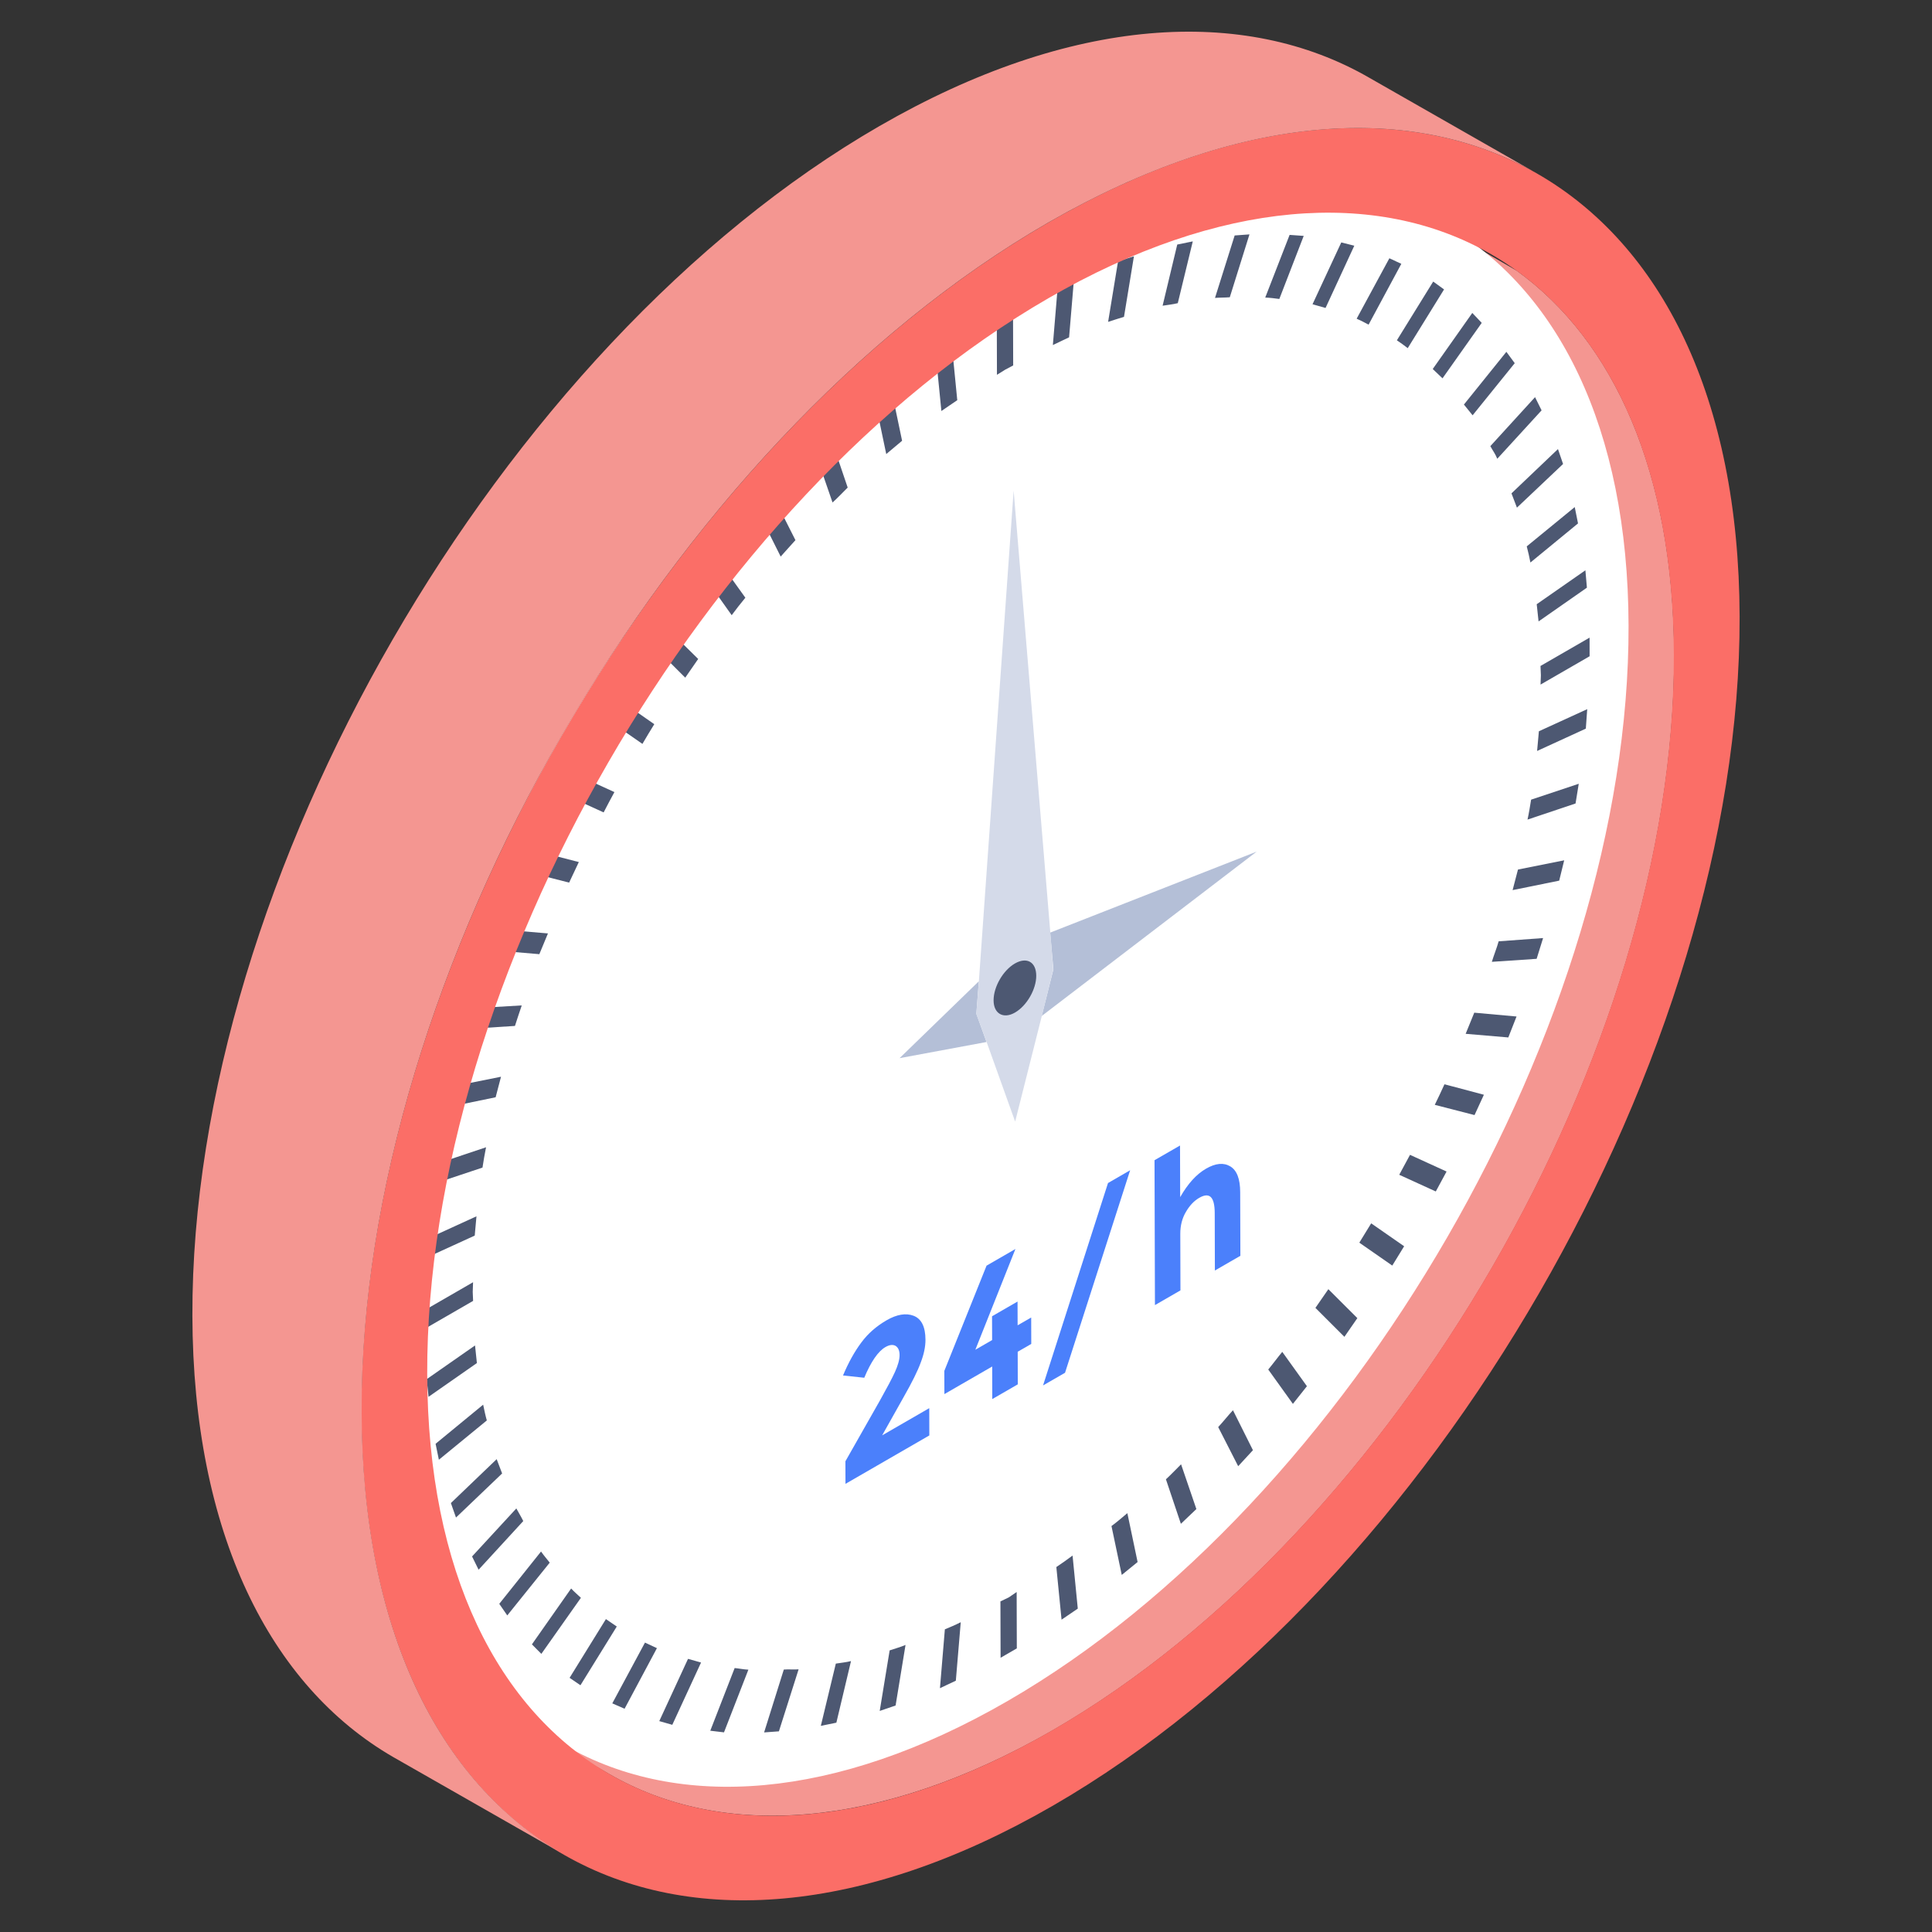 <svg xmlns="http://www.w3.org/2000/svg" enable-background="new 0 0 50 50" viewBox="0 0 50 50"><rect x="0" y="0" width="50" height="50" fill="#333333" stroke="none"/><path fill="#f49691" d="M10.604,42.906l5.156,3.002c2.929,1.699,7.001,1.45,11.483-1.128
		c8.905-5.141,16.112-17.606,16.082-27.844c-0.015-4.702-1.552-8.114-4.072-9.93
		c-1.714-0.996-3.442-1.992-5.156-3.002c2.505,1.831,4.043,5.229,4.057,9.93
		c0.029,10.239-7.177,22.703-16.082,27.844C17.591,44.371,13.534,44.605,10.604,42.906z" class="colorf491ab svgShape"></path><path fill="#ffffff" d="M25.963,6.965c-8.912,5.145-16.108,17.609-16.079,27.85
		c0.029,10.23,7.272,14.358,16.184,9.212c8.903-5.14,16.108-17.61,16.079-27.839
		C42.118,5.947,34.866,1.825,25.963,6.965z" class="colorffffff svgShape"></path><polygon fill="#4d5872" points="26.217 8.009 26.221 9.458 26.016 9.566 25.801 9.7 25.797 8.252" class="color4d5772 svgShape"></polygon><polygon fill="#4d5872" points="26.311 41.201 26.315 42.66 25.895 42.903 25.891 41.444 26.106 41.341" class="color4d5772 svgShape"></polygon><path fill="#4d5872" d="M23.081 10.142l.265 1.265c-.14.113-.27.231-.41.344l-.265-1.265L23.081 10.142zM29.176 39.16l.265 1.265-.41.334-.266-1.265C28.906 39.392 29.046 39.268 29.176 39.16zM31.909 36.497l.517 1.034-.382.414-.517-1.012C31.657 36.793 31.778 36.637 31.909 36.497zM35.486 31.66l.853.593-.307.5-.853-.593C35.281 31.993 35.383 31.826 35.486 31.66zM36.491 29.887l.946.432-.279.516-.946-.432C36.305 30.231 36.398 30.059 36.491 29.887zM38.154 26.208l1.094.099-.213.542-1.104-.094C38.006 26.573 38.08 26.39 38.154 26.208zM38.785 24.361l1.15-.084-.167.537-1.159.078C38.664 24.71 38.739 24.528 38.785 24.361zM11.77 28.105l1.196-.239c-.046.177-.092.354-.139.531l-1.187.245L11.77 28.105zM11.336 30.108l1.243-.417c-.037.182-.065.349-.092.526l-1.233.411L11.336 30.108zM39.826 18.925l1.251-.572-.036.504-1.261.578C39.799 19.263 39.808 19.096 39.826 18.925z" class="color4d5772 svgShape"></path><polygon fill="#4d5872" points="41.138 16.502 41.139 16.984 39.869 17.717 39.878 17.476 39.868 17.235" class="color4d5772 svgShape"></polygon><path fill="#4d5872" d="M12.854 37.763c.047.123.094.246.141.37l-1.194 1.141-.132-.375L12.854 37.763zM20.285 43.208c.131-.011.253.005.383-.006l-.51 1.605-.383.028L20.285 43.208zM31.953 6.094l.383-.028L31.827 7.693c-.131.011-.253.006-.383.017L31.953 6.094zM30.467 6.329l.402-.082-.388 1.599c-.131.033-.262.044-.393.066L30.467 6.329zM24.453 42.167c.131-.054.271-.113.411-.184l-.127 1.513-.411.194L24.453 42.167zM34.378 33.364l.75.749-.335.484-.75-.749C34.154 33.686 34.266 33.525 34.378 33.364zM37.383 28.061l1.02.271-.242.526-1.029-.265C37.216 28.415 37.3 28.249 37.383 28.061zM33.185 34.986l.638.889-.363.457-.638-.889C32.943 35.298 33.064 35.132 33.185 34.986zM30.566 37.896l.396 1.158-.401.382-.387-1.152C30.305 38.165 30.435 38.025 30.566 37.896zM39.285 22.504l1.196-.239-.129.526-1.206.245C39.192 22.858 39.238 22.681 39.285 22.504zM39.625 20.695l1.233-.411-.083.51-1.243.417C39.57 21.039 39.598 20.861 39.625 20.695zM27.758 40.258l.135 1.373-.42.286-.135-1.362C27.478 40.463 27.618 40.361 27.758 40.258zM41.03 14.759l.039.45-1.251.873c-.019-.15-.029-.295-.048-.445L41.03 14.759zM23.024 42.712c.14-.049.271-.081.411-.141l-.257 1.567-.411.141L23.024 42.712zM40.754 13.123l.085.423-1.232 1.012c-.029-.144-.057-.279-.095-.418L40.754 13.123zM21.631 43.054c.131-.021.262-.033.393-.065l-.379 1.594-.402.082L21.631 43.054zM40.32 11.622l.132.386-1.194 1.13c-.047-.123-.094-.246-.141-.37L40.32 11.622zM39.727 10.278l.169.342-1.147 1.253c-.047-.123-.122-.22-.179-.327L39.727 10.278zM19.013 43.169c.112.01.234.037.355.042l-.631 1.622-.355-.042L19.013 43.169zM38.985 9.105l.216.294-1.09 1.349c-.075-.097-.15-.182-.225-.278L38.985 9.105zM17.806 42.931c.112.032.225.063.337.095l-.744 1.612-.337-.096L17.806 42.931zM38.103 8.099l.244.257-1.015 1.435c-.084-.081-.169-.161-.253-.241L38.103 8.099zM16.692 42.51c.103.048.206.096.309.144l-.837 1.568-.318-.139L16.692 42.51zM37.091 7.287l.281.203-.94 1.52c-.094-.075-.187-.139-.281-.203L37.091 7.287zM15.681 41.902c.094.064.187.128.281.192l-.94 1.52-.281-.192L15.681 41.902zM35.957 6.684l.309.144-.847 1.574c-.103-.058-.206-.107-.309-.154L35.957 6.684zM14.781 41.11c.084.091.169.161.253.241l-1.024 1.451-.244-.246L14.781 41.11zM34.712 6.274l.337.085-.744 1.611c-.112-.032-.225-.064-.337-.096L34.712 6.274zM14.002 40.153c.075.107.15.193.225.288l-1.099 1.366-.207-.3L14.002 40.153zM33.375 6.079l.365.026-.631 1.632c-.122-.016-.243-.032-.365-.036L33.375 6.079zM12.504 36.353c.029.134.057.279.095.408l-1.241 1.017-.085-.413L12.504 36.353zM28.935 6.763l.411-.13-.257 1.567c-.131.043-.271.081-.411.13L28.935 6.763zM12.294 34.82c.019.15.029.306.048.456l-1.251.873-.048-.456L12.294 34.82zM27.375 7.405l.42-.188-.127 1.513c-.14.07-.28.129-.42.2L27.375 7.405z" class="color4d5772 svgShape"></path><polygon fill="#4d5872" points="12.243 33.184 12.234 33.436 12.244 33.667 10.974 34.4 10.973 33.917" class="color4d5772 svgShape"></polygon><path fill="#4d5872" d="M11.08 32.05l1.251-.572c-.018.172-.027.328-.045.499l-1.251.572L11.08 32.05zM24.639 8.984l.135 1.373c-.14.091-.28.194-.411.28l-.135-1.362L24.639 8.984zM21.551 11.477l.387 1.141c-.131.129-.261.269-.392.387l-.396-1.147L21.551 11.477zM12.344 26.088l1.159-.068c-.056.172-.121.349-.176.531l-1.15.073L12.344 26.088zM20.069 12.956l.517 1.023c-.131.14-.252.285-.382.425l-.517-1.033L20.069 12.956zM18.652 14.58l.638.889c-.121.145-.242.301-.354.452l-.638-.899L18.652 14.58zM13.95 22.044l1.03.266c-.084.177-.167.354-.251.532l-1.02-.261L13.95 22.044zM17.319 16.316l.75.738c-.112.161-.224.323-.335.484l-.75-.749L17.319 16.316zM16.09 18.154l.843.588c-.102.166-.205.333-.307.51l-.853-.593L16.09 18.154zM14.955 20.067l.946.432c-.093.172-.186.344-.279.526l-.946-.432L14.955 20.067zM13.363 39.038c.057.107.122.209.179.327l-1.156 1.259-.169-.343L13.363 39.038zM13.077 24.063l1.104.094c-.074.182-.149.354-.223.537l-1.085-.093L13.077 24.063z" class="color4d5772 svgShape"></path><path fill="#fb6e67" d="M45.021,15.955c0.032,11.316-7.928,25.092-17.774,30.777
		c-9.848,5.686-17.861,1.132-17.893-10.184c-0.032-11.326,7.928-25.102,17.777-30.788
		C36.977,0.075,44.989,4.629,45.021,15.955z M27.241,44.776c8.901-5.139,16.107-17.608,16.078-27.838
		c-0.029-10.241-7.282-14.361-16.183-9.222c-8.914,5.147-16.109,17.609-16.08,27.85
		C11.085,45.796,18.327,49.923,27.241,44.776" class="colored5e72 svgShape"></path><path fill="#f49691" d="M4.979,34.05c0.015,5.624,2.007,9.579,5.2,11.424l4.381,2.5
		c-3.208-1.86-5.185-5.8-5.2-11.425c-0.044-11.322,7.924-25.105,17.767-30.788
		c4.965-2.856,9.447-3.134,12.699-1.244l-4.381-2.5c-3.237-1.875-7.734-1.611-12.684,1.245
		C12.917,8.945,4.949,22.728,4.979,34.05z" class="colorf491ab svgShape"></path><polygon fill="#b4bfd7" points="32.522 22.04 26.959 26.294 27.262 25.086 27.178 24.136" class="colorb4bed7 svgShape"></polygon><polygon fill="#b4bfd7" points="25.332 25.395 25.268 26.237 25.531 26.967 23.281 27.385" class="colorb4bed7 svgShape"></polygon><polygon fill="#d4dae9" points="27.258 25.09 26.961 26.297 26.272 29.027 25.534 26.967 25.266 26.239 25.333 25.397 26.233 12.697 27.182 24.132" class="colord4dbe9 svgShape"></polygon><path fill="#4d5872" d="M26.264,24.936c0.31-0.179,0.553-0.04,0.554,0.316c0.001,0.345-0.24,0.774-0.55,0.953
		c-0.3,0.173-0.553,0.03-0.554-0.315C25.713,25.534,25.964,25.11,26.264,24.936z" class="color4d5772 svgShape"></path><path fill="#4b80fb" d="M22.946,34.168c0.263-0.152,0.499-0.192,0.698-0.116c0.204,0.079,0.306,0.286,0.307,0.62
		c0.001,0.18-0.041,0.379-0.123,0.592c-0.078,0.215-0.225,0.512-0.446,0.9l-0.552,0.983l1.219-0.704
		l0.002,0.706l-2.17,1.253l-0.002-0.584l0.897-1.58c0.179-0.322,0.308-0.56,0.386-0.733
		c0.078-0.173,0.119-0.319,0.119-0.435c-0-0.122-0.038-0.196-0.102-0.238
		c-0.07-0.04-0.157-0.031-0.264,0.03c-0.189,0.109-0.373,0.375-0.548,0.794l-0.55-0.059
		c0.142-0.337,0.299-0.619,0.474-0.853C22.462,34.512,22.679,34.323,22.946,34.168z" class="color678cc8 svgShape"></path><polygon fill="#4b80fb" points="26.279 32.324 25.242 34.931 25.676 34.681 25.674 34.065 26.334 33.684 26.336 34.299 26.687 34.097 26.689 34.781 26.338 34.983 26.34 35.827 25.68 36.208 25.678 35.365 24.441 36.079 24.439 35.479 25.532 32.755" class="color678cc8 svgShape"></polygon><polygon fill="#4b80fb" points="29.248 30.286 27.563 35.527 26.994 35.855 28.675 30.617" class="color678cc8 svgShape"></polygon><path fill="#4b80fb" d="M30.539,29.646l0.004,1.336c0.198-0.348,0.419-0.592,0.668-0.736
		c0.249-0.144,0.457-0.163,0.629-0.06c0.171,0.103,0.255,0.326,0.256,0.665l0.005,1.649l-0.66,0.381
		l-0.004-1.485c-0.001-0.419-0.131-0.551-0.399-0.397c-0.134,0.077-0.249,0.197-0.346,0.364
		c-0.097,0.162-0.147,0.356-0.146,0.568l0.004,1.464l-0.66,0.381l-0.011-3.75L30.539,29.646z" class="color678cc8 svgShape"></path></svg>